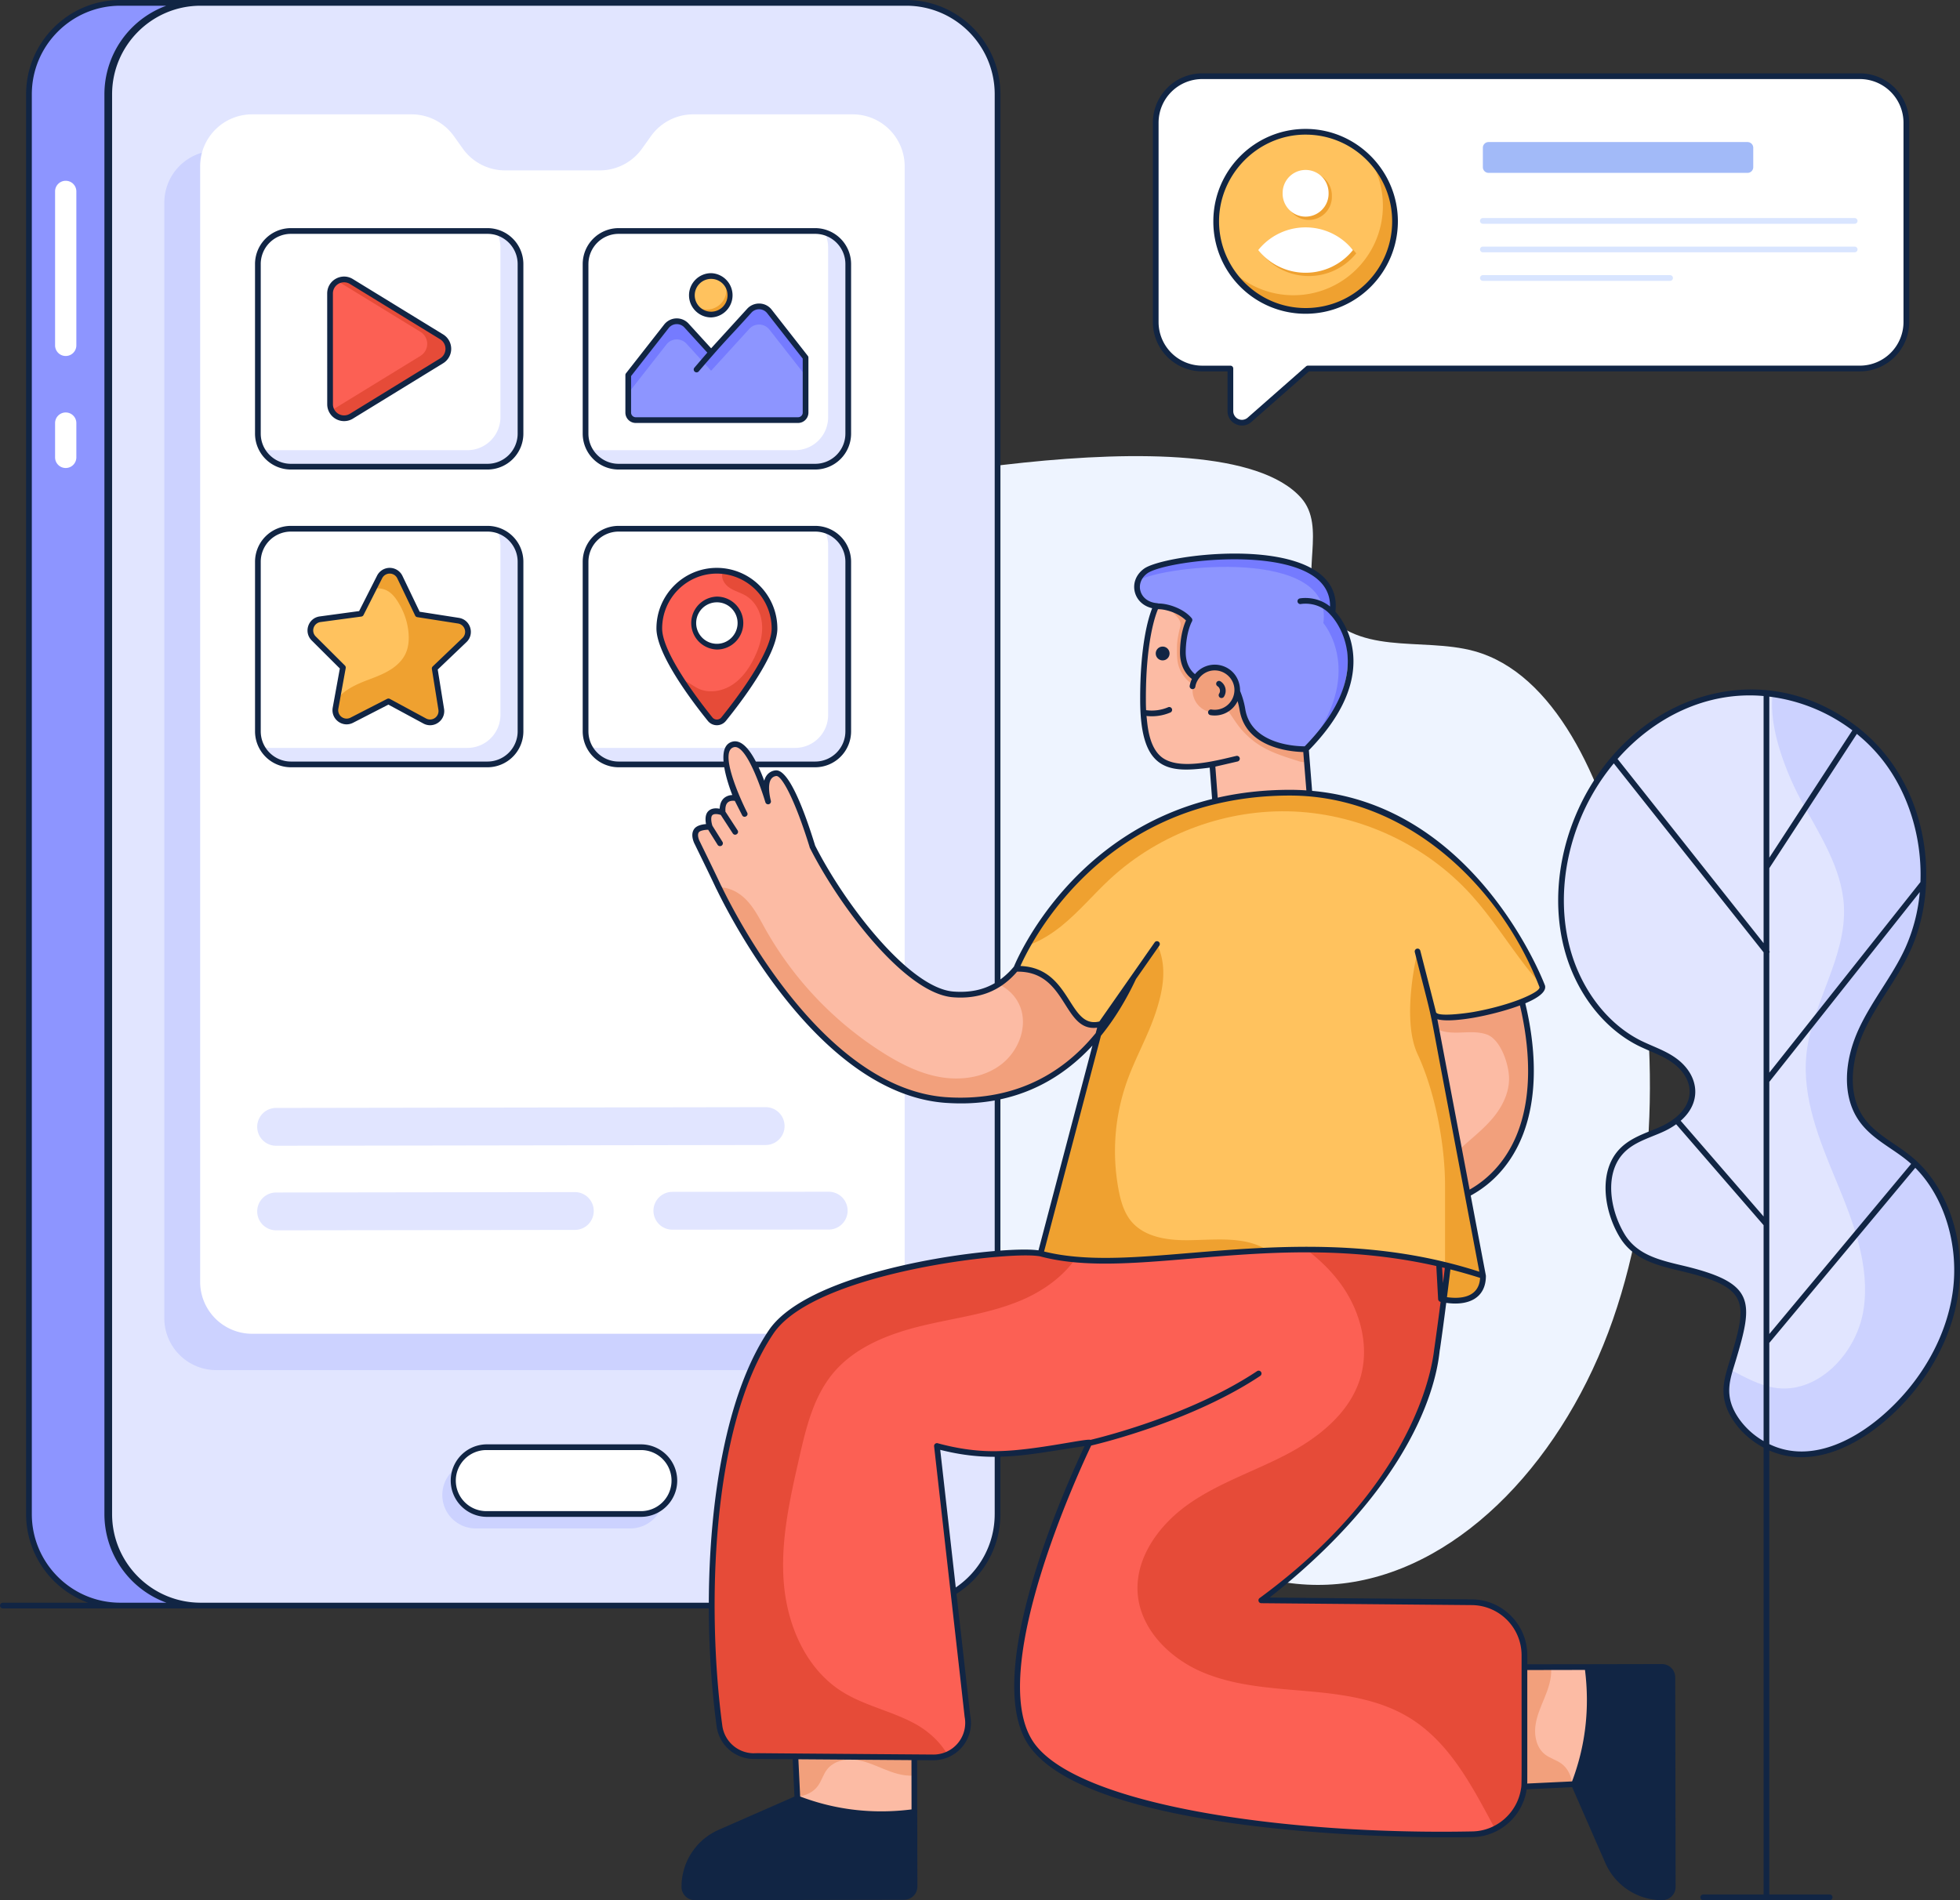 <svg xmlns="http://www.w3.org/2000/svg" width="165" height="160" fill="none"><rect width="100%" height="100%" fill="#333333" stroke="none"/><g clip-path="url(#a)"><path fill="#EEF4FF" d="M136.896 74.103c-1.951-8.509-6.033-17.425-12.799-19.28-4.486-1.229-10.054.562-13.057-3.885-1.66-2.464.681-6.576-1.523-9.034-7.057-7.87-41.36 0-41.36 0l-7.848 3.99v51.653c3.25-.328 6.504-.379 9.734.18 5.928 1.026 11.863 4.37 15.394 10.559 1.779 3.118 2.865 6.789 4.429 10.093 4.807 10.155 14.415 16.213 23.624 14.894 9.773-1.399 18.274-10.63 22.285-22.145 4.011-11.515 3.901-24.927 1.121-37.026v.001z"/><path fill="#8D95FF" d="M2.438 7.94v119.552c0 4.253 3.443 7.701 7.689 7.701h6.762c-4.248 0-7.69-3.448-7.69-7.701V7.94c0-4.253 3.442-7.7 7.69-7.7h-6.762c-4.246 0-7.689 3.447-7.689 7.7z"/><path fill="#E1E5FF" d="M76.288.239H16.72c-4.247 0-7.69 3.447-7.69 7.7v119.553c0 4.253 3.443 7.7 7.69 7.7h59.568c4.248 0 7.69-3.447 7.69-7.7V7.939c0-4.253-3.442-7.7-7.69-7.7z"/><path fill="#CCD2FF" d="M55.879 125.882a2.81 2.81 0 0 1-2.81 2.814H40.046a2.81 2.81 0 0 1-2.81-2.814 2.809 2.809 0 0 1 2.81-2.811H53.07c.775 0 1.477.315 1.987.824.508.509.823 1.211.823 1.987zM73.143 17.069v93.917c0 2.42-1.96 4.38-4.376 4.38h-50.56a4.373 4.373 0 0 1-4.374-4.38V17.069c0-2.42 1.959-4.38 4.375-4.38h10.68a4.37 4.37 0 0 1 3.56 1.834l.75 1.05a4.365 4.365 0 0 0 3.558 1.833h13.462a4.37 4.37 0 0 0 3.56-1.833l.75-1.05a4.369 4.369 0 0 1 3.558-1.834h10.68a4.378 4.378 0 0 1 4.377 4.38z"/><path fill="#fff" d="M76.159 14.009v93.918a4.378 4.378 0 0 1-4.377 4.379H21.223a4.376 4.376 0 0 1-4.374-4.379V14.009c0-2.42 1.958-4.38 4.374-4.38H34.65a4.37 4.37 0 0 1 3.56 1.834l.75 1.05a4.365 4.365 0 0 0 3.558 1.834h7.97a4.37 4.37 0 0 0 3.562-1.834l.749-1.05a4.37 4.37 0 0 1 3.558-1.834h13.426a4.378 4.378 0 0 1 4.376 4.38zM53.962 121.856H40.94a2.812 2.812 0 0 0-2.81 2.814 2.811 2.811 0 0 0 2.81 2.813h13.022a2.811 2.811 0 0 0 2.81-2.813 2.812 2.812 0 0 0-2.81-2.814zM6.427 29.08V16.117a.895.895 0 1 0-1.79 0V29.08a.895.895 0 1 0 1.79 0zm-1.79 6.546v2.886a.895.895 0 1 0 1.79 0v-2.886a.895.895 0 1 0-1.79 0z"/><path fill="#E1E5FF" d="M164.614 108.893c-.604 4.183-2.98 7.908-6.039 10.53-2.244 1.923-5.054 3.352-7.887 2.966-2.837-.388-5.913-3.169-5.272-6.195.054-.251.135-.547.229-.879.582-1.996 1.724-5.178.725-6.292-2.667-2.967-7.761-1.529-9.835-5.012-1.268-2.133-1.721-5.237-.073-7.04.927-1.008 2.279-1.356 3.489-1.912 1.212-.552 2.451-1.564 2.524-2.988.059-1.146-.684-2.182-1.571-2.808-.886-.626-1.918-.947-2.877-1.426-3.008-1.503-5.236-4.602-6.128-8.068-.891-3.468-.511-7.247.782-10.561 2.06-5.287 6.532-9.44 11.706-10.584a13.738 13.738 0 0 1 4.846-.18c3.626.496 7.095 2.392 9.457 5.426 3.411 4.383 4.262 11 1.891 16.126-1.077 2.333-2.731 4.302-3.827 6.625-1.094 2.322-1.546 5.302-.172 7.444 1.007 1.572 2.75 2.335 4.159 3.49 3.108 2.552 4.479 7.155 3.873 11.339v-.001z"/><path fill="#CCD2FF" d="M164.614 108.893c-.604 4.183-2.98 7.908-6.039 10.53-2.244 1.923-5.054 3.352-7.887 2.966-2.837-.388-5.913-3.169-5.272-6.195.054-.251.135-.547.229-.879 1.196.626 2.411 1.306 3.688 1.527 3.66.626 6.984-2.892 7.547-6.568.563-3.673-.846-7.336-2.268-10.77-1.425-3.436-2.92-7.036-2.54-10.734.441-4.28 3.364-8.143 3.157-12.44-.159-3.22-2.048-6.052-3.58-8.886-1.102-2.034-2.804-5.985-2.416-9 3.625.496 7.094 2.392 9.457 5.426 3.41 4.383 4.261 11 1.891 16.126-1.078 2.333-2.732 4.302-3.828 6.625-1.094 2.322-1.546 5.302-.172 7.444 1.007 1.572 2.75 2.335 4.159 3.49 3.108 2.552 4.479 7.155 3.873 11.339l.001-.001z"/><path fill="#fff" d="m105.191 35.348 4.912-4.319h46.469a3.912 3.912 0 0 0 3.912-3.915V10.335a3.914 3.914 0 0 0-3.912-3.917h-55.368a3.915 3.915 0 0 0-3.912 3.917v16.78a3.912 3.912 0 0 0 3.91 3.914h2.378v3.588c0 .837.984 1.283 1.611.73z"/><path fill="#FFC25E" d="M117.439 18.635a7.51 7.51 0 0 1-1.669 4.735 7.513 7.513 0 0 1-5.861 2.807 7.496 7.496 0 0 1-5.855-2.807 7.512 7.512 0 0 1-1.672-4.735c0-4.164 3.369-7.54 7.527-7.54 4.159 0 7.53 3.376 7.53 7.54z"/><path fill="#EFA130" d="M114.173 21.332a5.112 5.112 0 0 1-3.988 1.91 5.103 5.103 0 0 1-3.985-1.91 5.1 5.1 0 0 1 3.985-1.91c1.611 0 3.05.745 3.988 1.91zm-2.052-4.812a1.935 1.935 0 1 1-3.868 0 1.935 1.935 0 1 1 3.868 0z"/><path fill="#EFA130" d="M117.44 18.633a7.515 7.515 0 0 1-1.671 4.738 7.509 7.509 0 0 1-5.858 2.805 7.505 7.505 0 0 1-5.858-2.805 6.955 6.955 0 0 1-.568-.808 7.473 7.473 0 0 0 5.402 2.297 7.505 7.505 0 0 0 5.861-2.808 7.502 7.502 0 0 0 1.668-4.734 7.522 7.522 0 0 0-1.106-3.937 7.507 7.507 0 0 1 2.13 5.253z"/><path fill="#A2BAF8" d="M147.114 11.961h-21.801a.48.48 0 0 0-.48.481v1.633a.48.48 0 0 0 .48.481h21.801a.48.48 0 0 0 .481-.48v-1.634a.48.48 0 0 0-.481-.48z"/><path fill="#D9E5FF" d="M156.132 18.843h-31.299a.24.24 0 0 1 0-.482h31.299a.24.24 0 0 1 0 .482zm0 2.402h-31.299a.24.24 0 0 1 0-.48h31.299a.24.24 0 0 1 0 .48zm-15.517 2.403h-15.782a.24.24 0 0 1 0-.48h15.782a.241.241 0 0 1 0 .48z"/><path fill="#fff" d="M113.897 21.056a5.112 5.112 0 0 1-3.988 1.91 5.103 5.103 0 0 1-3.985-1.91 5.1 5.1 0 0 1 3.985-1.91c1.611 0 3.05.745 3.988 1.91zm-2.052-4.812a1.935 1.935 0 1 1-3.868 0 1.934 1.934 0 1 1 3.868 0z"/><path fill="#E1E5FF" d="M71.407 47.302V61.58a2.782 2.782 0 0 1-2.78 2.784H52.076a2.783 2.783 0 0 1-2.78-2.784V47.302a2.783 2.783 0 0 1 2.78-2.783h16.551a2.782 2.782 0 0 1 2.78 2.784v-.001z"/><path fill="#fff" d="M69.716 45.916v14.276a2.782 2.782 0 0 1-2.78 2.783H50.384c-.268 0-.529-.038-.773-.108a2.777 2.777 0 0 1-.315-1.286V47.3a2.783 2.783 0 0 1 2.78-2.783h16.552c.268 0 .526.038.77.11.204.383.318.823.318 1.288z"/><path fill="#E1E5FF" d="M43.819 47.302V61.58a2.782 2.782 0 0 1-2.78 2.784H24.487a2.783 2.783 0 0 1-2.78-2.784V47.302a2.783 2.783 0 0 1 2.78-2.783H41.04a2.782 2.782 0 0 1 2.78 2.784v-.001z"/><path fill="#fff" d="M42.128 45.916v14.276a2.782 2.782 0 0 1-2.78 2.783H22.796c-.268 0-.53-.038-.773-.108a2.777 2.777 0 0 1-.315-1.286V47.3a2.783 2.783 0 0 1 2.78-2.783h16.551c.269 0 .527.038.771.11.204.383.318.823.318 1.288z"/><path fill="#E1E5FF" d="M71.407 22.233v14.28a2.782 2.782 0 0 1-2.78 2.783H52.076a2.783 2.783 0 0 1-2.78-2.783v-14.28a2.783 2.783 0 0 1 2.78-2.783h16.551a2.781 2.781 0 0 1 2.78 2.783z"/><path fill="#fff" d="M69.716 20.847v14.276a2.782 2.782 0 0 1-2.78 2.784H50.384c-.268 0-.529-.038-.773-.109a2.777 2.777 0 0 1-.315-1.286V22.233a2.783 2.783 0 0 1 2.78-2.783h16.552c.268 0 .526.038.77.109.204.383.318.823.318 1.288z"/><path fill="#E1E5FF" d="M43.819 22.233v14.28a2.782 2.782 0 0 1-2.78 2.783H24.487a2.783 2.783 0 0 1-2.78-2.783v-14.28a2.783 2.783 0 0 1 2.78-2.783H41.04a2.781 2.781 0 0 1 2.78 2.783z"/><path fill="#fff" d="M42.128 20.847v14.276a2.782 2.782 0 0 1-2.78 2.784H22.796c-.268 0-.53-.038-.773-.109a2.777 2.777 0 0 1-.315-1.286V22.233a2.783 2.783 0 0 1 2.78-2.783h16.551c.269 0 .527.038.771.109.204.383.318.823.318 1.288z"/><path fill="#E64B38" d="m37.179 30.381-7.596 4.661a1.17 1.17 0 0 1-1.346-.079 1.192 1.192 0 0 1-.33-.403 1.193 1.193 0 0 1-.12-.527l-.004-9.319c0-.393.181-.721.451-.93a1.166 1.166 0 0 1 1.346-.079l7.599 4.658a1.185 1.185 0 0 1 0 2.018z"/><path fill="#FC6054" d="m35.4 29.964-7.493 4.596a1.193 1.193 0 0 1-.12-.527l-.003-9.319c0-.393.18-.721.45-.93.055-.045.117-.082.182-.12l6.984 4.281a1.185 1.185 0 0 1 0 2.018z"/><path fill="#8D95FF" d="M67.816 30.11v4.631a.631.631 0 0 1-.63.632H53.517a.631.631 0 0 1-.63-.632v-3.16l3.214-4.106a1.107 1.107 0 0 1 1.69-.064l2.074 2.276 3.216-3.528a1.108 1.108 0 0 1 1.69.063l3.044 3.89v-.001z"/><path fill="#757BFF" d="M67.816 30.11v1.531l-3.045-3.89a1.107 1.107 0 0 0-1.69-.062l-3.216 3.528-2.073-2.276a1.107 1.107 0 0 0-1.69.064l-3.215 4.106v-1.53l3.214-4.106a1.107 1.107 0 0 1 1.69-.064l2.075 2.276 3.216-3.528a1.108 1.108 0 0 1 1.69.063l3.044 3.89v-.001z"/><path fill="#FFC25E" d="M61.485 24.862a1.62 1.62 0 1 1-3.239 0 1.62 1.62 0 1 1 3.239 0z"/><path fill="#EFA130" d="M61.484 24.863a1.62 1.62 0 0 1-3.03.797 1.62 1.62 0 0 0 2.475-2.02c.34.298.556.735.556 1.223z"/><path fill="#FFC25E" d="m39.106 53.894-2.514 2.397.55 3.434a.947.947 0 0 1-1.387.985l-3.054-1.65-3.09 1.585a.949.949 0 0 1-1.365-1.016l.141-.782.482-2.635-2.46-2.456c-.56-.555-.237-1.509.544-1.615l3.436-.462 1.094-2.163.475-.94a.951.951 0 0 1 1.703.017l1.503 3.138 3.433.533c.774.121 1.077 1.082.51 1.63z"/><path fill="#EFA130" d="m39.105 53.892-2.513 2.4.551 3.431a.95.95 0 0 1-1.389.988l-3.053-1.65-3.088 1.585a.95.95 0 0 1-1.368-1.017l.141-.783c.163-.196.346-.375.544-.534.507-.405 1.1-.685 1.702-.928.67-.267 1.356-.492 1.982-.844.631-.347 1.211-.833 1.52-1.486.266-.56.313-1.208.251-1.828a5.692 5.692 0 0 0-.652-2.14c-.304-.575-.703-1.203-1.336-1.439-.3-.116-.606-.107-.915-.13l.476-.941a.951.951 0 0 1 1.704.018l1.503 3.135 3.43.536a.952.952 0 0 1 .51 1.627z"/><path fill="#FC6054" d="M60.894 48.09a4.851 4.851 0 0 0-5.394 4.826c0 1.136.868 2.8 1.87 4.346a41.546 41.546 0 0 0 2.406 3.289.727.727 0 0 0 1.141 0c1.285-1.587 4.285-5.527 4.285-7.635 0-2.5-1.882-4.556-4.308-4.827zm-.544 2.387a1.986 1.986 0 0 1 0 3.972 1.983 1.983 0 0 1-1.982-1.987c0-1.099.888-1.985 1.982-1.985z"/><path fill="#E64B38" d="M65.202 52.916c0 2.108-3 6.048-4.284 7.635a.727.727 0 0 1-1.141 0 41.52 41.52 0 0 1-2.406-3.29c.494.083.909.466 1.37.696.9.447 2.024.268 2.87-.271.848-.542 1.45-1.398 1.889-2.303.42-.865.717-1.82.652-2.782-.061-.96-.523-1.929-1.346-2.43-.442-.267-.959-.394-1.392-.68-.429-.285-.767-.836-.564-1.313a.426.426 0 0 1 .044-.088 4.852 4.852 0 0 1 4.308 4.826z"/><path fill="#EFA130" d="M124.847 107.429c0 2.337-2.373 2.212-3.538 1.951l-.415-7.464 3.953 5.513z"/><path fill="#FCBBA4" d="m127.482 150.474 4.864-.235 3.64-.175-2.343-9.693-6.18.012.019 10.091z"/><path fill="#F2A07C" d="m127.481 150.475 4.865-.236c-.046-.681-.359-1.349-.907-1.744-.429-.309-.957-.443-1.374-.767-.674-.524-.906-1.46-.819-2.311.086-.845.44-1.64.766-2.428.323-.791.617-1.621.572-2.475-.004-.047-.007-.091-.013-.138l-3.11.005.02 10.093v.001z"/><path fill="#FCBBA4" d="m66.885 146.403.236 4.871.174 3.644 9.68-2.346-.011-6.188-10.079.019z"/><path fill="#F2A07C" d="m66.885 146.402.235 4.872c.68-.046 1.347-.359 1.742-.908.308-.429.442-.959.765-1.375.525-.676 1.459-.908 2.309-.821.843.087 1.637.441 2.424.768.791.323 1.62.617 2.472.572.047-.004.091-.007.139-.013l-.006-3.114-10.08.019z"/><path fill="#FCBBA4" d="M96.12 80.163a4.421 4.421 0 0 1-.537 1.81c-.04.083-.088.18-.143.304-1.12 2.393-2.393 4.264-3.756 5.713-3.445 3.663-7.441 4.678-10.805 4.678-.44 0-.868-.016-1.283-.045-9.798-.73-17.022-13.64-19.072-17.884l-.003.003c-.003-.003-.003-.01-.006-.013-.745-1.582-1.639-3.385-1.797-3.722 0 0-.376-.665-.078-1.07.25-.344 1.107-.315 1.107-.315s-.278-.794.036-1.134c.337-.364 1.049-.068 1.049-.068-.14-1.56 1.185-1.2 1.185-1.2s-1.774-4.19-.281-4.542c1.33-.315 2.649 3.87 2.927 4.805-.146-.558-.476-2.212.644-2.377 1.123-.162 2.85 5.404 3.083 6.16l-.003.003c2.639 5.236 8.134 12.184 11.87 12.463 1.578.12 2.805-.223 3.799-.859.08-.052.158-.104.236-.159 1.389-.985 2.312-2.558 3.083-4.214.152-.328.288-.61.443-.889.34-.6.8-1.089 1.335-1.456a4.44 4.44 0 0 1 4.74-.207 4.443 4.443 0 0 1 2.228 4.215z"/><path fill="#F2A07C" d="M96.12 80.163a4.421 4.421 0 0 1-.537 1.81c-.04.083-.088.181-.143.304-1.12 2.393-2.393 4.264-3.756 5.713-3.445 3.663-7.441 4.678-10.805 4.678-.44 0-.868-.016-1.283-.045-9.798-.73-17.022-13.64-19.072-17.884l-.003.003c-.003-.003-.003-.01-.006-.013.832-.042 1.667.392 2.266.995.693.694 1.14 1.59 1.616 2.445a29.39 29.39 0 0 0 9.88 10.44c1.496.95 3.111 1.774 4.86 2.082 1.748.305 3.649.045 5.077-1.009 1.428-1.053 2.26-2.98 1.749-4.681a3.372 3.372 0 0 0-1.007-1.544 3.581 3.581 0 0 0-.9-.583c.08-.052.158-.104.236-.16 1.389-.985 2.312-2.557 3.083-4.214.152-.328.288-.61.443-.888.34-.6.8-1.09 1.335-1.456 2.143.655 4.183 1.647 5.919 3.057.366.298.715.613 1.049.95z"/><path fill="#757BFF" d="M109.935 63.082s-.669 2.118-.788 2.13a3.81 3.81 0 0 1-.353-.1c-1.401-.44-6.487-2.156-6.487-2.156l-2.948-3.67s-.517-2.449-.517-2.773c0-.314.099-2.142.076-2.412-.024-.27-.904-3.02-.904-3.02-1.774.283-2.617-1.102-2.19-2.21a1.74 1.74 0 0 1 .629-.796c1.794-1.285 16.647-3.033 15.714 3.512 0 0 4.043 4.665-2.232 11.495z"/><path fill="#8D95FF" d="M109.935 63.082c-.235.287-.487.577-.758.873 0 0-.19.594-.383 1.157-1.401-.44-6.487-2.156-6.487-2.156l-2.948-3.67s-.517-2.449-.517-2.773c0-.314.099-2.142.076-2.412-.024-.27-.904-3.02-.904-3.02-1.774.283-2.617-1.102-2.19-2.21 2.28-1.275 16.496-2.814 15.581 3.592 0 0 3.7 4.269-1.47 10.62z"/><path fill="#FCBBA4" d="m110.536 70.56-7.959.643-.521-6.839c-3.595.489-5.806.474-5.83-5.356-.022-5.094.832-7.354 1.047-7.841.033-.071.05-.103.05-.103a1.64 1.64 0 0 1 .336 0c.638.047 1.87.446 2.361 1.01a4.7 4.7 0 0 1 .115.135s-.495.816-.548 2.485a1.387 1.387 0 0 0-.008.172c-.028 1.667 1.059 2.21 1.059 2.21l.511.848.341.567.183.942a2.872 2.872 0 0 1 .211-1.182c.582-1.383 2.217-1.391 2.714 1.524.595 3.488 5.337 3.308 5.337 3.308l.109 1.333.032.4.46 5.746v-.001z"/><path fill="#F2A07C" d="M101.148 57.923c-.781-.285-1.246-.522-1.712-1.343-.383-.674-.362-1.384-.352-2.162.007-.51.156-1.196.283-1.688.141-.569-.482-.934-.84-1.437a1.41 1.41 0 0 0-.18-.212c.637.048 1.181.429 1.672.994-.158.375-.418 1.173-.438 2.409 0 .071-.001.142.005.21a1.387 1.387 0 0 0-.008.172c-.028 1.667 1.059 2.21 1.059 2.21l.511.848zm.307.12c.11.046.216.096.323.152a3.1 3.1 0 0 0-.102.855l-.183-.942-.038-.065zm8.591 6.14c-.172-.001-.441 0-.673-.075-1.877-.602-3.424-1.034-4.867-2.682-.635-.726-1.445-2.251-2.184-2.87a3.47 3.47 0 0 0-.438-.305c.582-1.383 2.217-1.392 2.714 1.524.595 3.488 5.337 3.307 5.337 3.307l.111 1.102z"/><path fill="#FCBBA4" d="M127.481 96.56c-1.017 1.945-3.013 4.243-6.86 4.972-.605.117-1.253.192-1.952.224l-.28-8.54c.976-.045 2.229-.253 2.638-1.032.45-.85.425-2.386.151-4.047a14.922 14.922 0 0 0-.116-.637c-.312-1.56-.813-3.165-1.332-4.373 0-.003-.006-.003-.006-.009l3.378-1.876 3.372-1.882a32.49 32.49 0 0 1 1.892 6.047c.709 3.44.935 7.69-.885 11.154v-.001z"/><path fill="#F2A07C" d="M127.481 96.56c-1.017 1.945-3.013 4.243-6.86 4.972-.249-1.476.557-2.98 1.59-4.09 1.086-1.172 2.44-2.08 3.463-3.303.775-.927 1.354-2.071 1.364-3.279.009-1.207-.695-3.285-1.816-3.73-.687-.267-1.445-.22-2.182-.191-.683.025-1.398.025-2.015-.262-.311-1.56-.775-2.342-1.294-3.55 0-.003-.007-.003-.007-.009l3.379-1.876 3.372-1.882a32.57 32.57 0 0 1 1.892 6.047c.708 3.44.935 7.69-.885 11.154l-.001-.001z"/><path fill="#FC6054" d="M128.331 139.369v10.62a4.454 4.454 0 0 1-2.478 3.995 4.362 4.362 0 0 1-1.879.462c-15.176.307-33.07-2.041-37.07-7.478-4.623-6.291 4.813-25.504 4.813-25.504-5.02.693-7.986 1.618-12.84.293l2.568 22.766a2.913 2.913 0 0 1-2.878 3.458l-15.136-.111a2.909 2.909 0 0 1-2.862-2.523c-1.456-10.777-.676-25.745 4.344-33.188 3.548-5.268 19.455-7.006 22.379-6.651l.41.045 3.101-.072 18.932-.443 12.383-.289s-.589 5.079-1.132 8.82c-.052.348-.101.684-.15.996-1.638 10.618-14.652 20.187-14.652 20.187l17.735.16a4.452 4.452 0 0 1 4.412 4.457z"/><path fill="#E64B38" d="M128.331 139.369v10.62a4.454 4.454 0 0 1-2.478 3.995c-1.957-3.646-3.85-7.342-7.316-9.413-2.559-1.53-5.619-1.921-8.588-2.181-2.969-.257-6.012-.43-8.753-1.602-2.742-1.172-5.17-3.591-5.418-6.567-.253-3.044 1.818-5.858 4.322-7.603 2.504-1.748 5.456-2.719 8.161-4.128 2.706-1.413 5.32-3.468 6.231-6.385.839-2.693.036-5.714-1.623-7.994-.865-1.191-1.948-2.207-3.134-3.073l12.382-.29s-.588 5.079-1.131 8.82c-.053.349-.101.684-.15.996-1.639 10.618-14.652 20.187-14.652 20.187l17.734.16a4.453 4.453 0 0 1 4.413 4.457v.001zM90.803 105.48c-.195.417-.488.844-.898 1.296-1.086 1.199-2.488 2.104-3.97 2.726-2.654 1.116-5.557 1.465-8.354 2.142-2.797.68-5.645 1.794-7.476 4.015-1.635 1.986-2.256 4.594-2.825 7.104-.79 3.464-1.584 6.994-1.295 10.536.29 3.543 1.838 7.163 4.823 9.088 1.88 1.208 4.146 1.654 6.12 2.702 1.137.603 2.207 1.54 2.828 2.647-.361.16-.764.248-1.19.244l-15.137-.11a2.91 2.91 0 0 1-2.861-2.523c-1.457-10.778-.677-25.745 4.344-33.188 3.547-5.268 19.455-7.007 22.378-6.652l.41.046 3.102-.072v-.001z"/><path fill="#FFC25E" d="m120.648 85.257 4.2 22.173a43.463 43.463 0 0 0-3.196-.898c-5.326-1.284-10.31-1.439-14.885-1.245-7.635.321-14.128 1.618-19.17.263l4.916-18.63c.065-.23.123-.464.182-.694-2.51.698-3.183-5.351-7.153-4.648 0 0 .19-.454.605-1.197 1.904-3.44 8.147-13.635 22.437-13.635 14.289 0 20.49 14.396 21.186 16.153l.068.175c.214 1.223-7.509 3.165-8.959 2.445-.133-.065-.211-.152-.23-.263h-.001z"/><path fill="#EFA130" d="M124.849 107.43a43.385 43.385 0 0 0-3.196-.898l-.003-.004v-6.655c0-3.704-.906-8.09-2.314-11.116-1.411-3.023 0-8.641 0-8.641l1.313 5.142 4.2 22.172zm-18.082-2.143c-7.635.321-14.128 1.618-19.17.263l4.916-18.63c.065-.23.123-.463.182-.694v-.007l4.705-6.727c.89 1.851.527 3.858-.124 5.81-.65 1.948-1.683 3.751-2.38 5.687a17.594 17.594 0 0 0-.722 9.23c.178.931.45 1.881 1.056 2.614 1.104 1.329 3.018 1.608 4.747 1.595 1.635-.01 3.29-.198 4.893.126a6.06 6.06 0 0 1 1.897.733z"/><path fill="#EFA130" d="M129.77 82.9c-.476-.47-.91-.996-1.321-1.525-1.544-1.99-2.892-4.143-4.585-6.014-3.785-4.189-9.28-6.776-14.915-7.029-5.634-.253-11.34 1.835-15.484 5.664-1.405 1.3-2.636 2.788-4.125 3.988-.787.629-1.652 1.177-2.594 1.543-.272.108-.236.754-.599.855 1.904-3.44 8.147-13.635 22.437-13.635 14.289 0 20.49 14.395 21.186 16.153z"/><path fill="#F2A07C" d="M101.941 59.98a1.9 1.9 0 0 1 .641-3.745 1.9 1.9 0 0 1-.641 3.745z"/><path fill="#EFA130" d="M124.847 107.429c0 2.337-2.373 2.212-3.538 1.951l-.415-7.464 3.953 5.513z"/><path fill="#FCBBA4" d="m127.482 150.474 4.864-.235 3.64-.175-2.343-9.693-6.18.012.019 10.091z"/><path fill="#F2A07C" d="m127.481 150.475 4.865-.236c-.046-.681-.359-1.349-.907-1.744-.429-.309-.957-.443-1.374-.767-.674-.524-.906-1.46-.819-2.311.086-.845.44-1.64.766-2.428.323-.791.617-1.621.572-2.475-.004-.047-.007-.091-.013-.138l-3.11.005.02 10.093v.001z"/><path fill="#FCBBA4" d="m66.885 146.403.236 4.871.174 3.644 9.68-2.346-.011-6.188-10.079.019z"/><path fill="#F2A07C" d="m66.885 146.402.235 4.872c.68-.046 1.347-.359 1.742-.908.308-.429.442-.959.765-1.375.525-.676 1.459-.908 2.309-.821.843.087 1.637.441 2.424.768.791.323 1.62.617 2.472.572.047-.004.091-.007.139-.013l-.006-3.114-10.08.019z"/><path fill="#FCBBA4" d="M96.12 80.163a4.421 4.421 0 0 1-.537 1.81c-.04.083-.088.18-.143.304-1.12 2.393-2.393 4.264-3.756 5.713-3.445 3.663-7.441 4.678-10.805 4.678-.44 0-.868-.016-1.283-.045-9.798-.73-17.022-13.64-19.072-17.884l-.003.003c-.003-.003-.003-.01-.006-.013-.745-1.582-1.639-3.385-1.797-3.722 0 0-.376-.665-.078-1.07.25-.344 1.107-.315 1.107-.315s-.278-.794.036-1.134c.337-.364 1.049-.068 1.049-.068-.14-1.56 1.185-1.2 1.185-1.2s-1.774-4.19-.281-4.542c1.33-.315 2.649 3.87 2.927 4.805-.146-.558-.476-2.212.644-2.377 1.123-.162 2.85 5.404 3.083 6.16l-.003.003c2.639 5.236 8.134 12.184 11.87 12.463 1.578.12 2.805-.223 3.799-.859.08-.052.158-.104.236-.159 1.389-.985 2.312-2.558 3.083-4.214.152-.328.288-.61.443-.889.34-.6.8-1.089 1.335-1.456a4.44 4.44 0 0 1 4.74-.207 4.443 4.443 0 0 1 2.228 4.215z"/><path fill="#F2A07C" d="M96.12 80.163a4.421 4.421 0 0 1-.537 1.81c-.04.083-.088.181-.143.304-1.12 2.393-2.393 4.264-3.756 5.713-3.445 3.663-7.441 4.678-10.805 4.678-.44 0-.868-.016-1.283-.045-9.798-.73-17.022-13.64-19.072-17.884l-.003.003c-.003-.003-.003-.01-.006-.013.832-.042 1.667.392 2.266.995.693.694 1.14 1.59 1.616 2.445a29.39 29.39 0 0 0 9.88 10.44c1.496.95 3.111 1.774 4.86 2.082 1.748.305 3.649.045 5.077-1.009 1.428-1.053 2.26-2.98 1.749-4.681a3.372 3.372 0 0 0-1.007-1.544 3.581 3.581 0 0 0-.9-.583c.08-.052.158-.104.236-.16 1.389-.985 2.312-2.557 3.083-4.214.152-.328.288-.61.443-.888.34-.6.8-1.09 1.335-1.456 2.143.655 4.183 1.647 5.919 3.057.366.298.715.613 1.049.95z"/><path fill="#757BFF" d="M109.935 63.082s-.669 2.118-.788 2.13a3.81 3.81 0 0 1-.353-.1c-1.401-.44-6.487-2.156-6.487-2.156l-2.948-3.67s-.517-2.449-.517-2.773c0-.314.099-2.142.076-2.412-.024-.27-.904-3.02-.904-3.02-1.774.283-2.617-1.102-2.19-2.21a1.74 1.74 0 0 1 .629-.796c1.794-1.285 16.647-3.033 15.714 3.512 0 0 4.043 4.665-2.232 11.495z"/><path fill="#8D95FF" d="M109.935 63.082c-.235.287-.487.577-.758.873 0 0-.19.594-.383 1.157-1.401-.44-6.487-2.156-6.487-2.156l-2.948-3.67s-.517-2.449-.517-2.773c0-.314.099-2.142.076-2.412-.024-.27-.904-3.02-.904-3.02-1.774.283-2.617-1.102-2.19-2.21 2.28-1.275 16.496-2.814 15.581 3.592 0 0 3.7 4.269-1.47 10.62z"/><path fill="#FCBBA4" d="m110.536 70.56-7.959.643-.521-6.839c-3.595.489-5.806.474-5.83-5.356-.022-5.094.832-7.354 1.047-7.841.033-.071.05-.103.05-.103a1.64 1.64 0 0 1 .336 0c.638.047 1.87.446 2.361 1.01a4.7 4.7 0 0 1 .115.135s-.495.816-.548 2.485a1.387 1.387 0 0 0-.008.172c-.028 1.667 1.059 2.21 1.059 2.21l.511.848.341.567.183.942a2.872 2.872 0 0 1 .211-1.182c.582-1.383 2.217-1.391 2.714 1.524.595 3.488 5.337 3.308 5.337 3.308l.109 1.333.032.4.46 5.746v-.001z"/><path fill="#F2A07C" d="M101.148 57.923c-.781-.285-1.246-.522-1.712-1.343-.383-.674-.362-1.384-.352-2.162.007-.51.156-1.196.283-1.688.141-.569-.482-.934-.84-1.437a1.41 1.41 0 0 0-.18-.212c.637.048 1.181.429 1.672.994-.158.375-.418 1.173-.438 2.409 0 .071-.001.142.005.21a1.387 1.387 0 0 0-.008.172c-.028 1.667 1.059 2.21 1.059 2.21l.511.848zm.307.12c.11.046.216.096.323.152a3.1 3.1 0 0 0-.102.855l-.183-.942-.038-.065zm8.591 6.14c-.172-.001-.441 0-.673-.075-1.877-.602-3.424-1.034-4.867-2.682-.635-.726-1.445-2.251-2.184-2.87a3.47 3.47 0 0 0-.438-.305c.582-1.383 2.217-1.392 2.714 1.524.595 3.488 5.337 3.307 5.337 3.307l.111 1.102z"/><path fill="#FCBBA4" d="M127.481 96.56c-1.017 1.945-3.013 4.243-6.86 4.972-.605.117-1.253.192-1.952.224l-.28-8.54c.976-.045 2.229-.253 2.638-1.032.45-.85.425-2.386.151-4.047a14.922 14.922 0 0 0-.116-.637c-.312-1.56-.813-3.165-1.332-4.373 0-.003-.006-.003-.006-.009l3.378-1.876 3.372-1.882a32.49 32.49 0 0 1 1.892 6.047c.709 3.44.935 7.69-.885 11.154v-.001z"/><path fill="#F2A07C" d="M127.481 96.56c-1.017 1.945-3.013 4.243-6.86 4.972-.249-1.476.557-2.98 1.59-4.09 1.086-1.172 2.44-2.08 3.463-3.303.775-.927 1.354-2.071 1.364-3.279.009-1.207-.695-3.285-1.816-3.73-.687-.267-1.445-.22-2.182-.191-.683.025-1.398.025-2.015-.262-.311-1.56-.775-2.342-1.294-3.55 0-.003-.007-.003-.007-.009l3.379-1.876 3.372-1.882a32.57 32.57 0 0 1 1.892 6.047c.708 3.44.935 7.69-.885 11.154l-.001-.001z"/><path fill="#FC6054" d="M128.331 139.369v10.62a4.454 4.454 0 0 1-2.478 3.995 4.362 4.362 0 0 1-1.879.462c-15.176.307-33.07-2.041-37.07-7.478-4.623-6.291 4.813-25.504 4.813-25.504-5.02.693-7.986 1.618-12.84.293l2.568 22.766a2.913 2.913 0 0 1-2.878 3.458l-15.136-.111a2.909 2.909 0 0 1-2.862-2.523c-1.456-10.777-.676-25.745 4.344-33.188 3.548-5.268 19.455-7.006 22.379-6.651l.41.045 3.101-.072 18.932-.443 12.383-.289s-.589 5.079-1.132 8.82c-.052.348-.101.684-.15.996-1.638 10.618-14.652 20.187-14.652 20.187l17.735.16a4.452 4.452 0 0 1 4.412 4.457z"/><path fill="#E64B38" d="M128.331 139.369v10.62a4.454 4.454 0 0 1-2.478 3.995c-1.957-3.646-3.85-7.342-7.316-9.413-2.559-1.53-5.619-1.921-8.588-2.181-2.969-.257-6.012-.43-8.753-1.602-2.742-1.172-5.17-3.591-5.418-6.567-.253-3.044 1.818-5.858 4.322-7.603 2.504-1.748 5.456-2.719 8.161-4.128 2.706-1.413 5.32-3.468 6.231-6.385.839-2.693.036-5.714-1.623-7.994-.865-1.191-1.948-2.207-3.134-3.073l12.382-.29s-.588 5.079-1.131 8.82c-.053.349-.101.684-.15.996-1.639 10.618-14.652 20.187-14.652 20.187l17.734.16a4.453 4.453 0 0 1 4.413 4.457v.001zM90.803 105.48c-.195.417-.488.844-.898 1.296-1.086 1.199-2.488 2.104-3.97 2.726-2.654 1.116-5.557 1.465-8.354 2.142-2.797.68-5.645 1.794-7.476 4.015-1.635 1.986-2.256 4.594-2.825 7.104-.79 3.464-1.584 6.994-1.295 10.536.29 3.543 1.838 7.163 4.823 9.088 1.88 1.208 4.146 1.654 6.12 2.702 1.137.603 2.207 1.54 2.828 2.647-.361.16-.764.248-1.19.244l-15.137-.11a2.91 2.91 0 0 1-2.861-2.523c-1.457-10.778-.677-25.745 4.344-33.188 3.547-5.268 19.455-7.007 22.378-6.652l.41.046 3.102-.072v-.001z"/><path fill="#FFC25E" d="m120.648 85.257 4.2 22.173a43.463 43.463 0 0 0-3.196-.898c-5.326-1.284-10.31-1.439-14.885-1.245-7.635.321-14.128 1.618-19.17.263l4.916-18.63c.065-.23.123-.464.182-.694-2.51.698-3.183-5.351-7.153-4.648 0 0 .19-.454.605-1.197 1.904-3.44 8.147-13.635 22.437-13.635 14.289 0 20.49 14.396 21.186 16.153l.068.175c.214 1.223-7.509 3.165-8.959 2.445-.133-.065-.211-.152-.23-.263h-.001z"/><path fill="#EFA130" d="M124.849 107.43a43.385 43.385 0 0 0-3.196-.898l-.003-.004v-6.655c0-3.704-.906-8.09-2.314-11.116-1.411-3.023 0-8.641 0-8.641l1.313 5.142 4.2 22.172zm-18.082-2.143c-7.635.321-14.128 1.618-19.17.263l4.916-18.63c.065-.23.123-.463.182-.694v-.007l4.705-6.727c.89 1.851.527 3.858-.124 5.81-.65 1.948-1.683 3.751-2.38 5.687a17.594 17.594 0 0 0-.722 9.23c.178.931.45 1.881 1.056 2.614 1.104 1.329 3.018 1.608 4.747 1.595 1.635-.01 3.29-.198 4.893.126a6.06 6.06 0 0 1 1.897.733z"/><path fill="#EFA130" d="M129.77 82.9c-.476-.47-.91-.996-1.321-1.525-1.544-1.99-2.892-4.143-4.585-6.014-3.785-4.189-9.28-6.776-14.915-7.029-5.634-.253-11.34 1.835-15.484 5.664-1.405 1.3-2.636 2.788-4.125 3.988-.787.629-1.652 1.177-2.594 1.543-.272.108-.236.754-.599.855 1.904-3.44 8.147-13.635 22.437-13.635 14.289 0 20.49 14.395 21.186 16.153z"/><path fill="#F2A07C" d="M101.941 59.98a1.9 1.9 0 0 1 .641-3.745 1.9 1.9 0 0 1-.641 3.745z"/><path fill="#112544" d="M53.96 121.617H40.941a3.053 3.053 0 0 0 0 6.105h13.02c1.682 0 3.05-1.37 3.05-3.051a3.058 3.058 0 0 0-3.05-3.054zm0 5.624H40.941a2.573 2.573 0 0 1-2.57-2.57 2.575 2.575 0 0 1 2.57-2.573h13.02a2.571 2.571 0 0 1 0 5.143zM160.891 97.37c-1.402-1.158-3.13-1.907-4.108-3.436-1.365-2.126-.797-5.12.19-7.209 1.088-2.317 2.736-4.257 3.826-6.628.81-1.756 1.252-3.697 1.342-5.673v-.003a.242.242 0 0 0 .003-.107v-.009c.194-4.85-1.685-9.865-5.691-13.017h-.002c-.058-.073-.056-.046-.087-.067v-.003c0-.003-.004-.003-.007 0 0 0 0-.003-.003-.003-8.547-6.637-19.935-2.251-23.898 7.905-1.378 3.533-1.656 7.338-.788 10.707.942 3.667 3.281 6.74 6.252 8.227 1.028.504 2.003.81 2.845 1.408 1.732 1.216 2.102 3.228.221 4.697-.644.502-1.259.753-2.012 1.053-.958.388-1.945.789-2.689 1.598-1.717 1.873-1.275 5.104.045 7.324 1.151 1.938 3.205 2.423 5.191 2.894 5.83 1.382 5.583 2.63 4.118 7.473-.487 1.613-1.099 3.16.384 5.268.609.867 1.478 1.611 2.442 2.124l.001.001v37.624h-5.079a.24.24 0 0 0 0 .481h10.639a.24.24 0 1 0 0-.481h-5.079v-37.386c3.345 1.481 6.983-.127 9.785-2.526 3.319-2.846 5.549-6.737 6.12-10.678.706-4.872-1.184-9.32-3.961-11.557zm-.529-17.476c-1.029 2.24-2.719 4.288-3.826 6.626-1.349 2.855-1.406 5.727-.157 7.675 1.046 1.639 2.808 2.39 4.207 3.548.103.084.202.17.299.257l.001.001-11.939 14.325V91.095l12.668-15.981a14.561 14.561 0 0 1-1.253 4.781zm-11.415-21.237a14.556 14.556 0 0 1 6.992 2.839l-6.992 10.725V58.658zm9.554 5.361c2.214 2.843 3.309 6.6 3.169 10.251v.001l-12.723 16.05V80.252a.24.24 0 0 0 0-.213v-6.938l7.371-11.306c.213.194 1.158.912 2.183 2.224zm-10.036-5.412h.001v20.81l-12.293-15.51c3.06-3.486 7.471-5.727 12.292-5.3zm-7.421 30.46c-.895-.63-1.875-.936-2.91-1.443-2.849-1.425-5.091-4.383-6.002-7.915-.842-3.276-.57-6.972.773-10.415a18.166 18.166 0 0 1 2.951-5.015l12.61 15.911v22.241l-6.98-8.06c1.892-1.64 1.485-3.947-.442-5.303zm7.421 32.275a6.513 6.513 0 0 1-2.048-1.849c-1.351-1.923-.785-3.302-.317-4.854 1.54-5.104 1.695-6.622-4.47-8.079-1.974-.468-3.839-.911-4.887-2.672-1.23-2.067-1.663-5.05-.102-6.751.666-.729 1.563-1.094 2.515-1.48.737-.296 1.303-.524 1.95-.99l7.36 8.497v18.178l-.001-.001v.001zm15.912-12.485c-.554 3.828-2.727 7.611-5.96 10.383-2.718 2.334-6.279 3.912-9.47 2.359v-8.522l12.288-14.742c2.463 2.47 3.713 6.577 3.142 10.522zM101.201 31.27h2.138v3.346c0 1.06 1.243 1.595 2.012.911l4.842-4.257h46.379a4.157 4.157 0 0 0 4.152-4.155v-16.78a4.16 4.16 0 0 0-4.152-4.159h-55.368a4.16 4.16 0 0 0-4.152 4.158v16.78a4.157 4.157 0 0 0 4.149 4.156zm-3.668-20.936a3.678 3.678 0 0 1 3.672-3.677h55.367a3.678 3.678 0 0 1 3.672 3.677v16.78a3.678 3.678 0 0 1-3.672 3.674h-46.469a.235.235 0 0 0-.157.061l-4.912 4.319a.731.731 0 0 1-1.214-.552V31.03a.24.24 0 0 0-.24-.24h-2.378a3.677 3.677 0 0 1-3.669-3.674v-16.78z"/><path fill="#112544" d="M109.911 26.419c4.328 0 7.767-3.52 7.767-7.784 0-4.263-3.483-7.78-7.767-7.78-4.285 0-7.768 3.49-7.768 7.78a7.753 7.753 0 0 0 7.768 7.784zm0-15.083c4.018 0 7.286 3.275 7.286 7.3 0 4.023-3.223 7.302-7.286 7.302-4.064 0-7.287-3.348-7.287-7.303s3.269-7.3 7.287-7.3zM44.06 61.58V47.303a3.023 3.023 0 0 0-3.02-3.023H24.489a3.021 3.021 0 0 0-3.019 3.023V61.58a3.024 3.024 0 0 0 3.018 3.026h16.554a3.026 3.026 0 0 0 3.018-3.026zm-22.11 0V47.303a2.541 2.541 0 0 1 2.538-2.542H41.04c1.4 0 2.538 1.14 2.538 2.541V61.58a2.544 2.544 0 0 1-2.538 2.544H24.488a2.544 2.544 0 0 1-2.538-2.544zm30.126-22.045h16.55a3.024 3.024 0 0 0 3.022-3.023V22.235a3.027 3.027 0 0 0-3.021-3.026h-16.55a3.027 3.027 0 0 0-3.023 3.026v14.277a3.024 3.024 0 0 0 3.022 3.023zm-2.54-17.3a2.547 2.547 0 0 1 2.54-2.544h16.55c1.4 0 2.542 1.142 2.542 2.544v14.277a2.544 2.544 0 0 1-2.541 2.542h-16.55c-1.4 0-2.542-1.14-2.542-2.542V22.235zm-25.049 17.3h16.554a3.023 3.023 0 0 0 3.018-3.023V22.235a3.026 3.026 0 0 0-3.018-3.026H24.487a3.024 3.024 0 0 0-3.018 3.026v14.277a3.021 3.021 0 0 0 3.018 3.023zm-2.538-17.3a2.544 2.544 0 0 1 2.538-2.544h16.554c1.4 0 2.537 1.142 2.537 2.544v14.277a2.541 2.541 0 0 1-2.538 2.542H24.488c-1.4 0-2.538-1.14-2.538-2.542V22.235z"/><path fill="#112544" d="m29.71 35.248 7.595-4.661a1.426 1.426 0 0 0 0-2.429l-7.598-4.659c-.942-.581-2.163.095-2.163 1.216l.003 9.321a1.42 1.42 0 0 0 2.163 1.213zm-.253-11.338 7.597 4.658a.945.945 0 0 1 0 1.608l-7.594 4.662a.94.94 0 0 1-1.432-.806l-.003-9.317a.939.939 0 0 1 1.432-.805zm24.061 11.704h13.666a.873.873 0 0 0 .872-.873v-4.63a.24.24 0 0 0-.052-.147l-3.044-3.892c-.524-.67-1.507-.674-2.057-.077l-3.037 3.333-1.897-2.079a1.347 1.347 0 0 0-2.057.077l-3.215 4.107a.24.24 0 0 0-.05.148v3.16c0 .481.39.873.87.873h.001zm-.39-3.95 3.162-4.039a.866.866 0 0 1 1.323-.051l1.932 2.117-1.087 1.267a.24.24 0 0 0 .364.313c2.5-2.91 2.426-2.707 4.438-4.948a.867.867 0 0 1 1.323.048l2.993 3.824v4.547a.393.393 0 0 1-.391.391H53.517a.393.393 0 0 1-.39-.391v-3.077z"/><path fill="#112544" d="M59.866 26.727a1.864 1.864 0 0 0 0-3.726 1.864 1.864 0 0 0-1.862 1.861c0 1.028.836 1.865 1.862 1.865zm0-3.244a1.38 1.38 0 0 1 0 2.762c-.76 0-1.381-.622-1.381-1.383 0-.76.621-1.38 1.38-1.38zM38.631 52.025l-3.303-.516-1.449-3.02a1.19 1.19 0 0 0-2.134-.021l-1.512 2.986-3.313.45c-.974.13-1.38 1.322-.68 2.024l2.369 2.361-.6 3.295c-.172.97.83 1.727 1.715 1.274l2.973-1.527 2.945 1.591c.18.097.372.145.567.145.696 0 1.296-.628 1.173-1.383l-.532-3.308 2.42-2.31c.71-.677.34-1.888-.639-2.04zm.308 1.691-2.512 2.4a.24.24 0 0 0-.071.212l.551 3.433a.71.71 0 0 1-1.038.737l-3.054-1.652a.257.257 0 0 0-.224 0l-3.09 1.585a.708.708 0 0 1-1.018-.76l.621-3.42a.246.246 0 0 0-.067-.212l-2.46-2.451a.712.712 0 0 1 .406-1.21l3.438-.462a.238.238 0 0 0 .183-.131l1.57-3.1a.71.71 0 0 1 1.272.013l1.503 3.135c.032.07.1.122.18.132l3.428.535a.712.712 0 0 1 .381 1.216zm26.502-.799a5.103 5.103 0 0 0-5.094-5.102c-2.81 0-5.085 2.288-5.085 5.102 0 2.188 3.027 6.173 4.329 7.787a.973.973 0 0 0 1.515 0c1.305-1.61 4.336-5.592 4.336-7.787zM59.965 60.4c-.99-1.226-4.223-5.39-4.223-7.482 0-2.547 2.067-4.62 4.605-4.62a4.627 4.627 0 0 1 4.614 4.62c0 2.095-3.236 6.257-4.23 7.482a.485.485 0 0 1-.766 0z"/><path fill="#112544" d="M60.353 50.235a2.229 2.229 0 0 0 0 4.456c1.227 0 2.22-1 2.22-2.23a2.226 2.226 0 0 0-2.22-2.226zm0 3.975a1.747 1.747 0 0 1 0-3.494c.961 0 1.74.783 1.74 1.745 0 .963-.783 1.749-1.74 1.749z"/><path fill="#112544" d="M139.909 140.117h-.003l-6.264.013-5.069.006v-.767c0-2.57-2.09-4.678-4.653-4.697l-17.041-.154c14.238-11.242 14.218-20.712 14.343-20.913.179-1.228.362-2.605.528-3.901 1.871.268 3.339-.398 3.339-2.275 0-.032.025.134-1.278-6.76 1.967-1.072 3.162-2.621 3.88-3.995 1.525-2.9 1.839-6.815.91-11.316-.061-.299-.128-.59-.195-.876.62-.264 1.824-.833 1.66-1.492-.058-.157-5.707-15.144-19.607-16.398l-.272-3.42c2.512-2.574 3.774-5.115 3.752-7.553-.022-2.304-1.189-3.748-1.519-4.114.176-1.508-.432-2.698-1.81-3.539-1.647-1-4.175-1.354-6.662-1.354-3.448 0-6.812.68-7.632 1.268-.677.484-.975 1.247-.776 1.995.18.674.724 1.168 1.455 1.338-.292.725-1.032 3.029-1.01 7.797.013 2.608.462 4.21 1.414 5.04 1.048.912 2.566.831 4.438.587l.202 2.641c-11.67 2.888-16.201 12.96-16.682 14.108v.003a6.368 6.368 0 0 1-1.137 1.081V7.938C84.22 3.562 80.663 0 76.29 0H10.125c-4.37 0-7.928 3.561-7.928 7.941v119.551a7.948 7.948 0 0 0 5.213 7.459H.241a.24.24 0 1 0 0 .481h59.43c.009 3.478.246 6.885.66 9.947a3.164 3.164 0 0 0 3.098 2.73l3.3.022.15 3.145-6.382 2.801a5.23 5.23 0 0 0-3.125 4.803c0 .616.504 1.12 1.119 1.12h.003l17.617-.035a1.116 1.116 0 0 0 1.119-1.12l-.013-6.273-.01-4.363 1.36.01c2.027-.007 3.478-1.821 3.117-3.722-2.253-19.97-.194-1.717-1.163-10.296a7.93 7.93 0 0 0 3.698-6.709v-4.835c2.287-.058 4.442-.515 7.084-.889-1.374 2.891-8.93 19.447-4.591 25.344 5.093 6.925 28.676 7.734 37.266 7.578 2.306-.048 4.22-1.796 4.543-4.023l3.829-.186 2.795 6.391a5.228 5.228 0 0 0 4.787 3.128h.013a1.124 1.124 0 0 0 1.115-1.123l-.033-17.643a1.12 1.12 0 0 0-1.118-1.117zm-18.508-33.403c.077.019.154.035.231.057l-.157 1.274-.074-1.331zm.41 2.512c.109-.853.209-1.656.289-2.339a43.19 43.19 0 0 1 2.5.715c-.078 1.478-1.346 1.826-2.788 1.624h-.001zm6.319-23.772c.631 3.065.994 7.457-.862 10.996-.666 1.27-1.762 2.701-3.55 3.718l-2.717-14.348c.756.22 2.276.01 3.054-.125 1.038-.18 2.617-.555 3.899-1.036.061.26.122.523.177.795h-.001zM96.004 49.751c-.147-.546.08-1.114.59-1.48 1.32-.943 10.064-2.143 13.765.106 1.084.658 1.622 1.563 1.609 2.689v.003c-1.146-.932-2.483-.694-2.545-.681a.24.24 0 0 0 .089.472c.059-.01 1.443-.252 2.461.873l.014.016.01.013c.016.012 1.439 1.43 1.461 3.86.022 2.31-1.198 4.742-3.621 7.219-.637.003-4.492-.119-5.001-3.106a6.852 6.852 0 0 0-.439-1.55c0-1.209-.809-2.022-1.775-2.188a2.13 2.13 0 0 0-2.022.767c-.266-.208-.798-.763-.782-1.896.029-1.684.519-2.528.522-2.535a.246.246 0 0 0-.019-.279c-.631-.766-1.906-1.235-2.788-1.238a1.114 1.114 0 0 0-.176-.033c-.682-.067-1.201-.461-1.352-1.033h-.001zm6.309 14.8 1.871-.433a.241.241 0 0 0 .18-.288.24.24 0 0 0-.289-.18c-1.657.385-4.92 1.292-6.36.038-1.104-.961-1.123-2.97-1.202-3.402a3.984 3.984 0 0 0 2.023-.296.241.241 0 0 0-.186-.444 3.509 3.509 0 0 1-1.866.251c-.012-.25-.019-.515-.019-.79-.022-4.905.785-7.167 1.013-7.7 0-.003.003-.006.003-.01.24-.006.522.036.817.116.57.15 1.17.45 1.544.834-.157.337-.48 1.2-.506 2.615-.022 1.377.66 2.057 1.003 2.307-.086.177-.15.37-.186.575a.241.241 0 0 0 .196.279.238.238 0 0 0 .279-.196c.105-.741.886-1.528 1.913-1.354.853.15 1.521.975 1.352 1.912a1.655 1.655 0 0 1-1.91 1.357.245.245 0 0 0-.279.199.24.24 0 0 0 .195.276 2.135 2.135 0 0 0 2.285-1.178c.071.238.128.497.176.777.526 3.09 4.121 3.462 5.249 3.503.038.003.073.003.106.003l.076.973.183 2.258a19.586 19.586 0 0 0-1.391-.048c-2.204 0-4.226.24-6.072.66l-.198-2.614zm6.271 2.436c9.988 0 17.848 7.843 21.02 16.144.012.36-1.424.93-1.762 1.06-1.003.378-2.359.766-3.871 1.03-.452.077-2.973.439-3.083 0l-.003-.007c0-.044-1.307-5.116-1.317-5.156a.239.239 0 0 0-.291-.176.241.241 0 0 0-.173.295c1.626 6.368 1.085 3.938 2.441 11.104l2.99 15.799c-8.593-2.779-16.834-2.208-24.286-1.582-.016 0-.031.003-.048.003-3.86.324-7.302.613-10.305.241a16.57 16.57 0 0 1-2.002-.363l4.787-18.166c1.102-1.351 2.09-2.952 2.948-4.775l1.964-2.81a.238.238 0 0 0-.057-.334.236.236 0 0 0-.333.058l-.9 1.287v.003L92.55 86.01h-.003c-2.601.643-2.339-4.422-6.537-4.666-.035-.003-.07-.006-.106-.006.372-.837 1.52-3.176 3.689-5.727 4.757-5.605 11.283-8.624 18.992-8.624h-.001zm-24.366 38.315V92.564c2.91-.625 5.467-2.1 7.64-4.408a2.09 2.09 0 0 0 .108-.122l-4.543 17.245c-.157-.007-.8-.15-3.205.023zm1.404-23.486c4.235-.06 3.84 5.098 6.742 4.716l-.122.456c-3.067 3.775-7.32 5.764-12.628 5.394-10.17-.754-17.505-14.917-18.873-17.747-.007-.012-.013-.025-.023-.035-.76-1.619-1.643-3.397-1.79-3.712-.078-.135-.264-.58-.097-.809.106-.144.494-.208.782-.214h.003l.795 1.27a.24.24 0 1 0 .407-.256l-.85-1.357v-.007c-.073-.218-.163-.696-.009-.866.157-.17.532-.093.718-.029l1.01 1.553c.183.27.575-.001.403-.263l-1.019-1.566c-.029-.382.042-.648.209-.786.176-.15.441-.144.58-.122l.614 1.207c.142.283.573.066.427-.218-.628-1.234-2.402-5.205-1.112-5.512 1.046-.245 2.336 3.61 2.643 4.639.038.125.17.2.295.164a.238.238 0 0 0 .166-.292c-.076-.302-.307-1.326.02-1.82a.583.583 0 0 1 .429-.26c.452-.073 1.57 1.958 2.807 5.956.003.026.01.054.022.08 2.47 4.9 8.014 12.292 12.068 12.593 2.135.165 3.954-.49 5.383-2.156v-.001zM60.914 64.124h-8.838a2.546 2.546 0 0 1-2.54-2.544V47.303a2.544 2.544 0 0 1 2.54-2.542h16.55c1.4 0 2.542 1.14 2.542 2.541V61.58a2.547 2.547 0 0 1-2.541 2.544H63.63c-.56-1.071-1.23-1.85-1.951-1.68-.72.177-.828.94-.766 1.68zm-50.788 70.827c-4.105 0-7.447-3.346-7.447-7.459V7.942c0-4.114 3.342-7.46 7.447-7.46h3.87A7.949 7.949 0 0 0 8.79 7.937v119.554a7.946 7.946 0 0 0 5.217 7.46h-3.88v-.001zm6.764 0c-4.108 0-7.453-3.346-7.453-7.459V7.942c0-4.114 3.345-7.46 7.453-7.46h59.398c4.108 0 7.45 3.343 7.45 7.456v74.847c-.987.577-2.124.805-3.464.706-3.691-.273-9.13-7.3-11.654-12.292v-.003c-.916-2.975-2.24-6.485-3.348-6.327a1.05 1.05 0 0 0-.76.468c-.08.119-.137.257-.176.401-.144-.385-.301-.77-.471-1.132h4.762a3.027 3.027 0 0 0 3.021-3.026V47.303a3.024 3.024 0 0 0-3.021-3.023h-16.55a3.024 3.024 0 0 0-3.023 3.023V61.58a3.027 3.027 0 0 0 3.022 3.026h8.895c.148.888.478 1.825.677 2.339a1.12 1.12 0 0 0-.677.24c-.24.202-.368.507-.387.912-.292-.058-.705-.068-.978.227-.262.286-.23.754-.17 1.065-.32.026-.778.113-.993.405-.375.516.02 1.251.058 1.318.4.832 1.024 2.08 1.803 3.735.007.013.013.026.023.038 1.439 2.968 8.87 17.204 19.251 17.977 1.38.094 2.728.058 4.16-.202v12.68c-5.884.498-16.237 2.541-19.024 6.683-3.58 5.304-5.012 14.304-5.044 22.928H16.89zm59.847 17.406c-3.246.411-6.4.042-9.376-1.088l-.15-3.134 9.52.07.006 4.152zm7-24.865c0 2.566-1.3 4.835-3.277 6.176l-1.308-11.589c1.69.43 3.166.59 4.586.587v4.826zm40.231 26.716c-15.397.312-33.004-2.127-36.872-7.383-4.271-5.817 3.906-23.309 4.765-25.106 1.038-.244 8.597-2.117 14.23-5.865a.24.24 0 0 0-.266-.401c-5.489 3.651-12.84 5.503-14.028 5.788-.293-.146-4.494.853-7.578.941-1.78.071-3.563-.189-5.281-.658a.24.24 0 0 0-.301.26c5.263 46.615.484 4.148 2.57 22.783a2.667 2.667 0 0 1-2.638 3.17c-20.68-.152-13.632-.121-15.137-.109a2.682 2.682 0 0 1-2.624-2.314c-1.291-9.575-1.028-25.107 4.303-33.025 2.676-3.972 12.898-5.932 18.627-6.445l.48-.039c2.533-.197 3.15-.035 3.298-.028.006.003.016.003.023.006 3.579.966 7.831.606 12.753.193 6.142-.517 12.993-1.095 20.622.625l.154 2.791c.008.129.121.225.209.225a288.947 288.947 0 0 1-.529 3.917c-.049.071-.602 10.681-14.708 21.026-.188.138-.086.433.141.433l17.736.16a4.225 4.225 0 0 1 4.175 4.216c0 11.533.026 10.845-.061 11.319-.33 1.958-2.025 3.478-4.063 3.52zm4.605-13.588 4.857-.009c.407 3.253.039 6.407-1.089 9.388l-3.775.179c.011-.11.007.668.007-9.558z"/><path fill="#112544" d="M102.493 57.778a.456.456 0 0 1 .137.63.244.244 0 0 0 .074.333.244.244 0 0 0 .33-.074.937.937 0 0 0-.282-1.293.238.238 0 0 0-.333.07.243.243 0 0 0 .074.334zm-4.613-3.334a.578.578 0 0 0-.585.575.581.581 0 0 0 1.163.01.582.582 0 0 0-.579-.585z"/><path fill="#E1E5FF" d="M66.048 94.816c.001.88-.71 1.593-1.588 1.595l-41.213.064a1.591 1.591 0 0 1-.005-3.185l41.213-.064a1.591 1.591 0 0 1 1.593 1.59zm-16.064 7.153c0-.881-.714-1.594-1.592-1.593l-25.15.035a1.591 1.591 0 0 0 .005 3.184l25.149-.034a1.591 1.591 0 0 0 1.588-1.592zm19.777-1.622-13.161.01a1.591 1.591 0 0 0 .004 3.184l13.162-.009a1.592 1.592 0 0 0-.005-3.185z"/></g><defs><clipPath id="a"><path fill="#fff" d="M0 0h165v160H0z"/></clipPath></defs></svg>